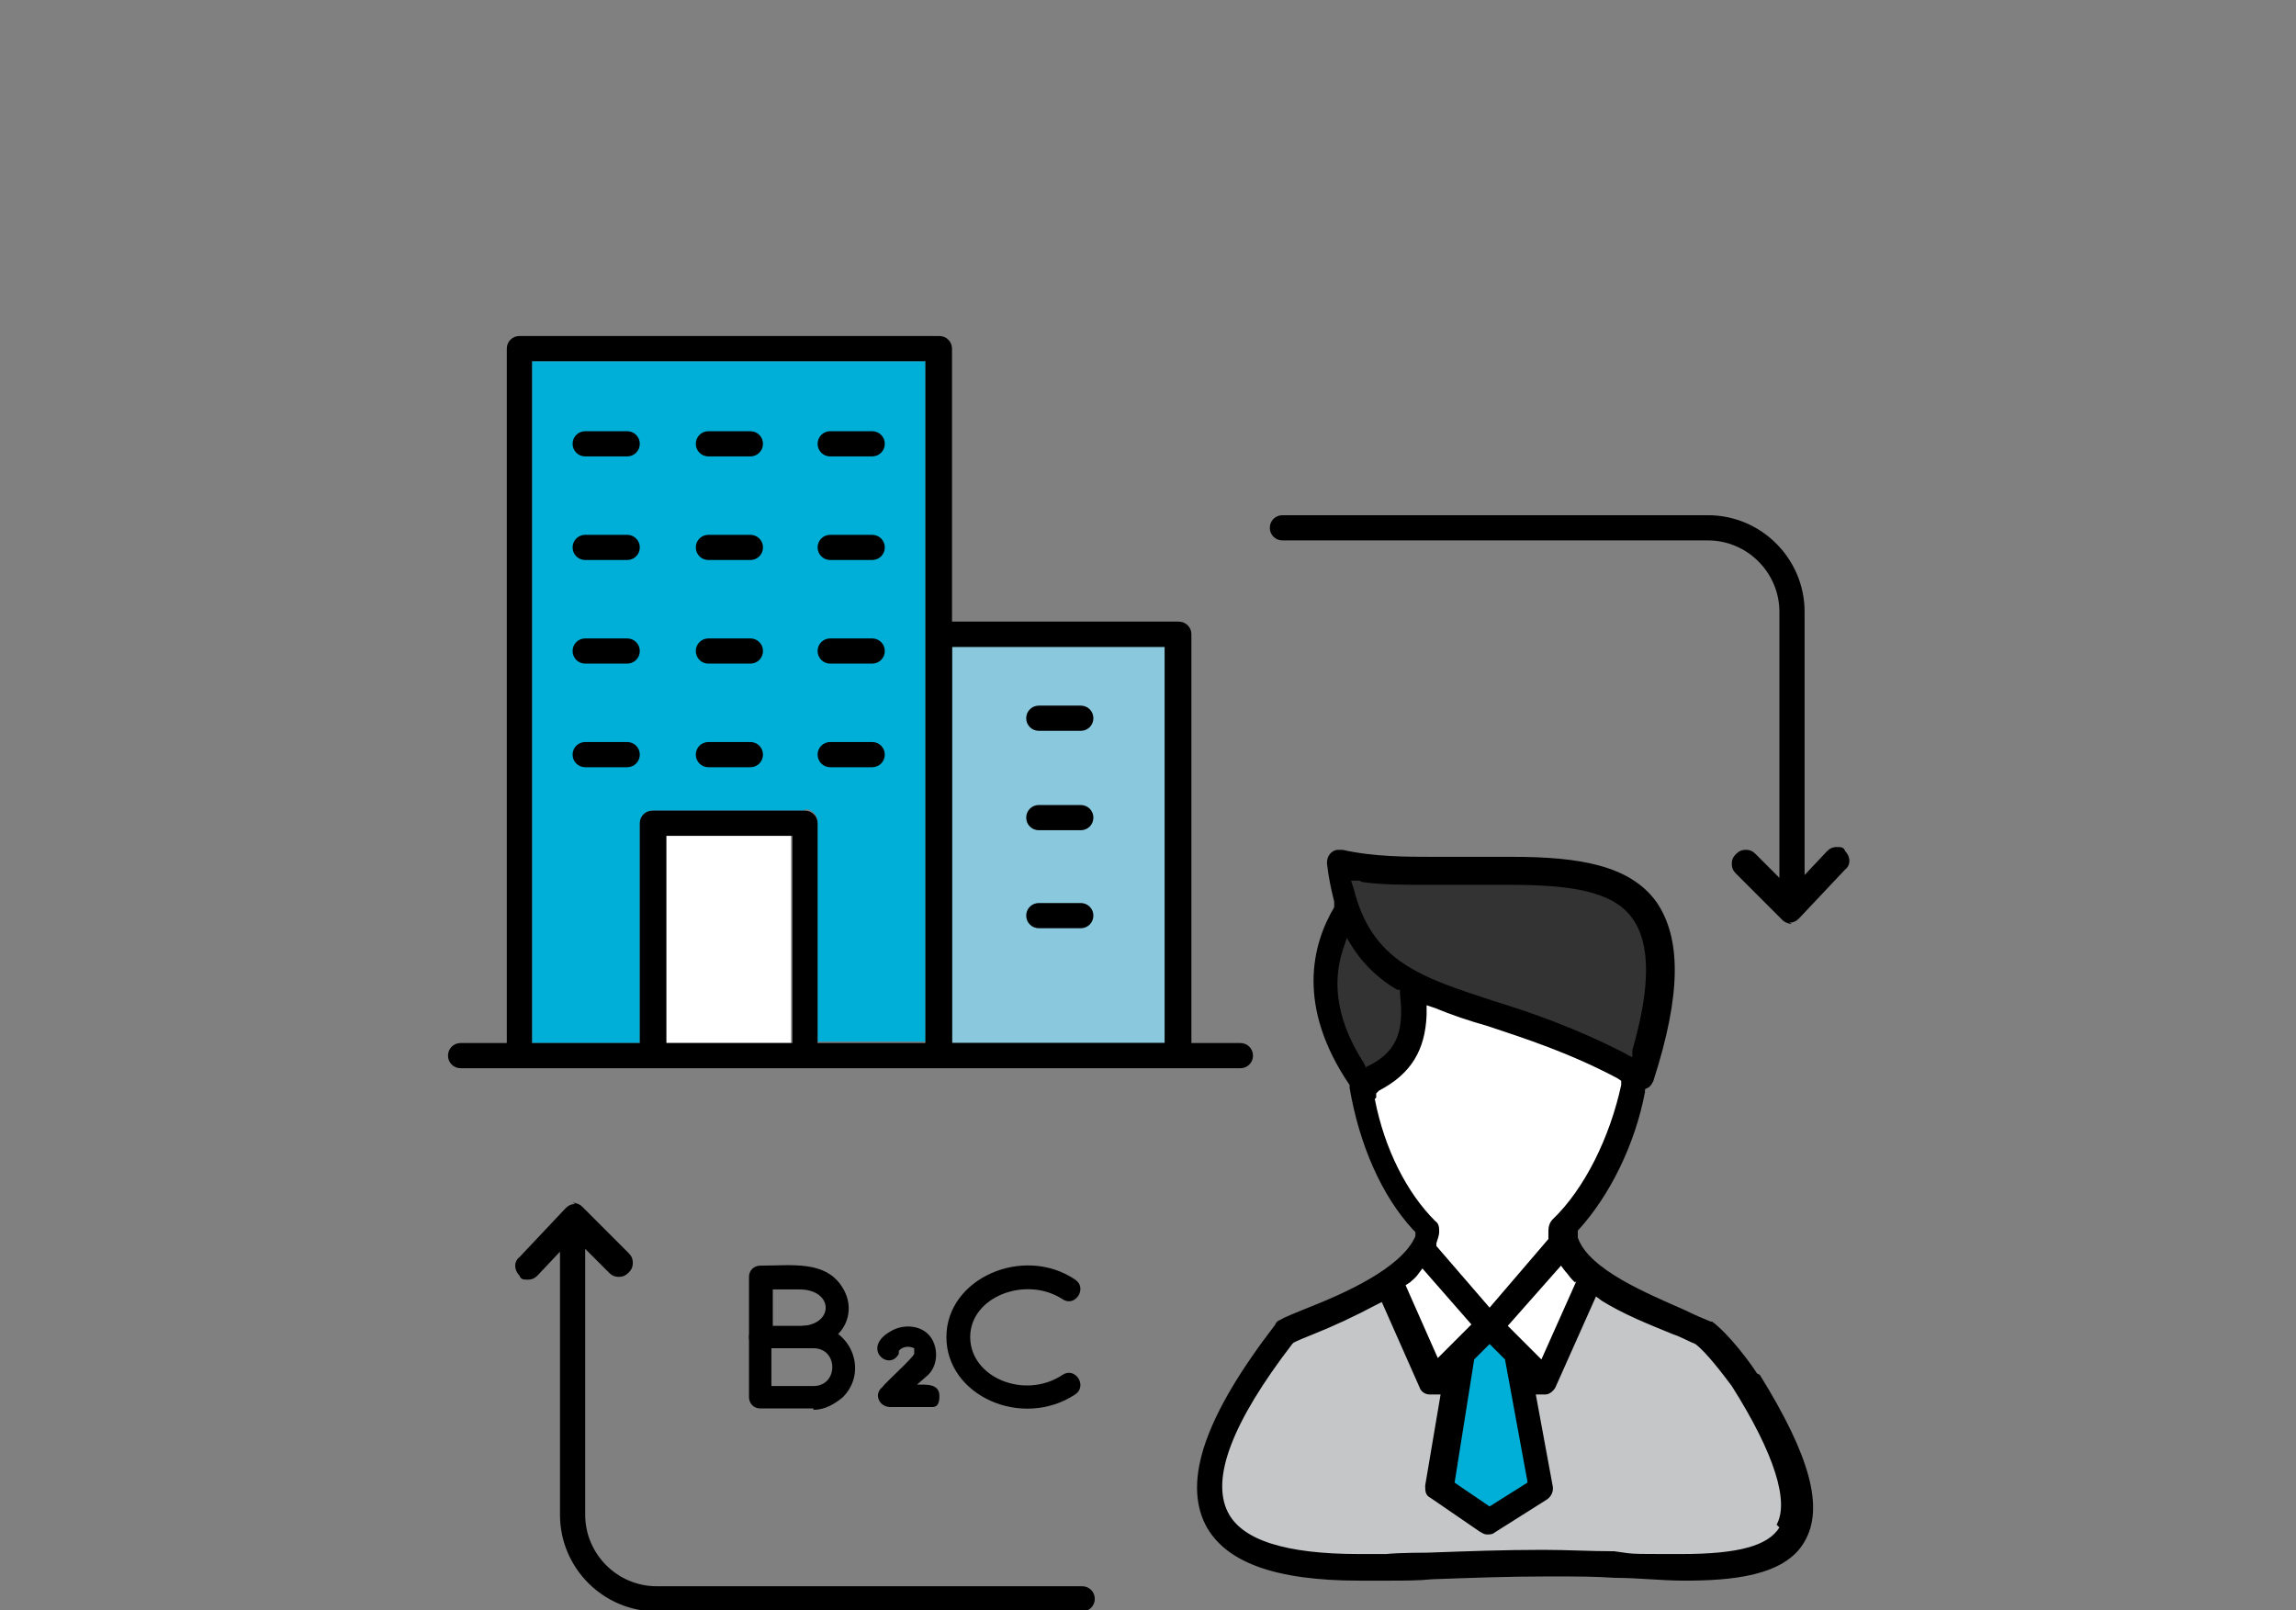 <?xml version="1.0" encoding="UTF-8"?>
<svg xmlns="http://www.w3.org/2000/svg" xmlns:xlink="http://www.w3.org/1999/xlink" version="1.1" viewBox="0 0 164 115">
  <rect x="0" y="0" width="164" height="115" fill="#808080" stroke="none"/>
  <!-- Generator: Adobe Illustrator 29.0.1, SVG Export Plug-In . SVG Version: 2.1.0 Build 192)  -->
  <defs>
    <style>
      .st0, .st1 {
        fill: none;
      }

      .st2, .st1 {
        stroke: #000;
        stroke-linecap: round;
        stroke-linejoin: round;
      }

      .st2, .st3 {
        fill: #00afd8;
      }

      .st1 {
        stroke-width: 2px;
      }

      .st4 {
        clip-path: url(#clippath-1);
      }

      .st5 {
        clip-path: url(#clippath-3);
      }

      .st6 {
        clip-path: url(#clippath-4);
      }

      .st7 {
        clip-path: url(#clippath-2);
      }

      .st8 {
        fill: #020202;
      }

      .st9 {
        fill: #020202;
      }

      .st10 {
        fill: #fff;
      }

      .st11 {
        fill: #8ac9dd;
      }

      .st12 {
        fill: #c5c6c8;
      }

      .st13 {
        fill: #333;
      }

      .st14 {
        fill: #333;
      }

      .st15 {
        clip-path: url(#clippath);
      }
    </style>
    <clipPath id="clippath">
      <rect class="st0" x="-261" width="164" height="115"/>
    </clipPath>
    <clipPath id="clippath-1">
      <ellipse class="st0" cx="-118.4" cy="79.4" rx="19.1" ry="4.7"/>
    </clipPath>
    <clipPath id="clippath-2">
      <ellipse class="st0" cx="-179" cy="79.4" rx="19.1" ry="4.7"/>
    </clipPath>
    <clipPath id="clippath-3">
      <ellipse class="st0" cx="-239.7" cy="79.4" rx="19" ry="4.7"/>
    </clipPath>
    <clipPath id="clippath-4">
      <rect class="st0" width="164" height="115"/>
    </clipPath>
  </defs>
  <g id="_レイヤー_2">
    <g id="_レイヤー_1-2">
      <g class="st15">
        <g>
          <path class="st11" d="M-118.4,107.7c-7.1,0-14.3-1.4-14.4-3.9l-5.4-24.6h39.6l-5.4,24.6c-.1,2.6-7.3,3.9-14.4,3.9h0Z"/>
          <path class="st8" d="M-99.3,79.8l-5.2,23.9c0,1.9-6.2,3.4-13.8,3.4s-13.8-1.5-13.8-3.4l-5.2-23.9h38.1M-97.8,78.6h-41.1l.3,1.5,5.2,23.8c0,1.5,1.7,2.6,4.9,3.4,2.7.7,6.3,1,10.1,1s7.4-.4,10.1-1c3.2-.8,4.9-1.9,4.9-3.4l5.2-23.8.3-1.5h0Z"/>
          <ellipse class="st13" cx="-118.4" cy="79.8" rx="19.1" ry="4.7"/>
          <g class="st4">
            <ellipse class="st12" cx="-117.7" cy="82.3" rx="15.6" ry="4.4"/>
          </g>
          <path class="st11" d="M-118.4,85.9c-5.2,0-10.1-.5-13.8-1.4-4.5-1.1-6.7-2.7-6.7-4.7s2.2-3.6,6.7-4.7c3.7-.9,8.6-1.4,13.8-1.4s10.1.5,13.8,1.4c4.5,1.1,6.6,2.7,6.6,4.7s-2.2,3.6-6.6,4.7c-3.7.9-8.6,1.4-13.8,1.4ZM-118.4,76.5c-11.5,0-17.4,2.4-17.6,3.3.3.9,6.1,3.3,17.6,3.3s17.4-2.4,17.6-3.3c-.3-.9-6.1-3.3-17.6-3.3Z"/>
          <path class="st8" d="M-118.4,74.2c5.1,0,10,.5,13.7,1.4,4.1,1,6.2,2.4,6.2,4.1s-2.1,3.1-6.2,4.1c-3.7.9-8.5,1.4-13.7,1.4s-10-.5-13.7-1.4c-4.1-1-6.2-2.4-6.2-4.1s2.1-3.1,6.2-4.1c3.7-.9,8.5-1.4,13.7-1.4M-118.4,83.7c12,0,18.2-2.6,18.2-3.9s-6.3-3.9-18.2-3.9-18.2,2.6-18.2,3.9,6.3,3.9,18.2,3.9M-118.4,73c-5.2,0-10.2.5-13.9,1.4-1.8.4-7.1,1.8-7.1,5.3s5.3,4.9,7.1,5.3c3.8.9,8.7,1.4,13.9,1.4s10.2-.5,13.9-1.4c1.8-.4,7.1-1.8,7.1-5.3s-5.4-4.9-7.1-5.3c-3.8-.9-8.7-1.4-13.9-1.4h0ZM-135.1,79.8c1.4-.9,6.7-2.7,16.7-2.7s15.3,1.8,16.8,2.7c-1.4.9-6.7,2.7-16.8,2.7s-15.3-1.8-16.7-2.7h0Z"/>
          <path class="st2" d="M-118.7,42.6c-.4-.4-.8-.8-1.1-1.2,0,0,0,0,0,0-.5-.5-1.4-.2-1.5.5,0,.8-.1,1.6-.1,2.4,0,1.2.2,2.4.5,3.5.4,1.3,1.2,2.3,2.5,2.7,3.7-2.6,1.7-5.6-.3-7.8h0Z"/>
          <path class="st1" d="M-116.6,44.1c-.6.4-1,1.7-1.1,2.9-.4-.4-.8-.7-1-.8-.3.8-.5,1.5-.6,2.1-.6-.6-1.5-1-2.3-1.1.3,1,1.5,2.9,2.8,3.4v28.8c0,.4.3.7.7.7s.7-.3.7-.7v-29.5c.1-.2.3-.4.3-.6,1.6,0,1.1-3.8.6-5.1h0Z"/>
          <path class="st11" d="M-116.6,44.1c-.6.4-1,1.7-1.1,2.9-.4-.4-.8-.7-1-.8-.3.8-.5,1.5-.6,2.1-.6-.6-1.5-1-2.3-1.1.3,1,1.5,2.9,2.8,3.4v28.8c0,.4.3.7.7.7s.7-.3.7-.7v-29.5c.1-.2.3-.4.3-.6,1.6,0,1.1-3.8.6-5.1h0Z"/>
          <path class="st11" d="M-118.2,73.3c-.1,0-.2,0-.3,0-.2-.1-.3-.4-.3-.6,1-5.8,5.4-8.4,9.1-8.4s.6,0,.9,0c.2,0,.4.2.5.4s0,.5-.2.6l-9.3,7.9c-.1,0-.2.1-.4.1h0Z"/>
          <path class="st8" d="M-109.7,64.8c.3,0,.5,0,.8,0l-9.3,7.9c.9-5.7,5.3-7.9,8.5-7.9M-109.7,63.6c-4,0-8.7,2.8-9.7,8.9,0,.5.1,1,.6,1.2.2.1.4.2.6.2s.6,0,.8-.3l9.3-7.9c.4-.3.5-.8.4-1.3s-.5-.8-1-.8c-.3,0-.6,0-.9,0h0Z"/>
          <path class="st3" d="M-118.2,73.3c-.2,0-.5-.2-.6-.4,0-.2,0-.5.2-.7l9.3-7.9c.1,0,.2-.1.4-.1s.2,0,.3,0c.2.1.3.3.3.6-.2,3.5-3.3,8.4-9.9,8.4h0Z"/>
          <path d="M-108.9,64.8c-.1,3.2-3,7.9-9.3,7.9h0l9.3-7.9M-108.9,63.7c-.3,0-.6,0-.8.3l-9.3,7.9c-.4.3-.5.8-.4,1.3.2.5.6.8,1.1.8h0c3.9,0,6.4-1.7,7.8-3.1,1.6-1.6,2.6-3.8,2.7-5.9,0-.5-.2-.9-.7-1.1-.2,0-.4-.1-.5-.1h0ZM-108.9,66.1h0Z"/>
          <path class="st11" d="M-118.2,67.1c-.1,0-.3,0-.4-.1l-12.2-10.3c-.2-.2-.3-.4-.2-.6,0-.2.3-.4.5-.4.4,0,.7,0,1.1,0,4.8,0,10.5,3.4,11.7,10.8,0,.2,0,.5-.3.6,0,0-.2,0-.3,0h0Z"/>
          <path class="st8" d="M-129.3,56.2c4.2,0,9.9,2.9,11.1,10.3l-12.2-10.3c.3,0,.7,0,1,0M-129.3,55h0c-.4,0-.8,0-1.2,0-.5,0-.9.4-1,.8s0,1,.4,1.3l12.2,10.3c.2.2.5.3.8.3s.4,0,.6-.2c.4-.2.7-.7.6-1.2-1.3-7.8-7.3-11.3-12.3-11.3h0Z"/>
          <path class="st3" d="M-118.3,67.1c-8.4,0-12.5-6.3-12.7-10.8,0-.2.1-.5.3-.6,0,0,.2,0,.3,0s.3,0,.4.1l12.2,10.3c.2.2.3.4.2.7,0,.2-.3.4-.6.4,0,0-.1,0-.1,0Z"/>
          <path d="M-130.4,56.3l12.2,10.3h-.1c-8.1,0-11.9-6-12.1-10.3M-130.4,55.1c-.2,0-.4,0-.5.1-.4.2-.7.7-.7,1.1.1,2.6,1.4,5.4,3.4,7.5,1.7,1.8,4.9,3.9,9.9,3.9h.1c.5,0,.9-.3,1.1-.8s0-1-.4-1.3l-12.2-10.3c-.2-.2-.5-.3-.8-.3h0Z"/>
          <path class="st11" d="M-118.2,60.4c-.1,0-.2,0-.3,0-.2-.1-.3-.4-.3-.6,1.4-8.3,7.8-12.1,13.1-12.1s.8,0,1.2,0c.2,0,.4.2.5.4s0,.5-.2.6l-13.6,11.5c-.1,0-.2.1-.4.1h0Z"/>
          <path class="st8" d="M-105.7,48.3c.4,0,.8,0,1.2,0l-13.6,11.5c1.4-8.3,7.8-11.6,12.5-11.6M-105.7,47.1c-5.6,0-12.2,3.9-13.7,12.6,0,.5.1,1,.6,1.2.2.1.4.2.6.2s.6,0,.8-.3l13.6-11.5c.4-.3.5-.8.4-1.3s-.5-.8-1-.8c-.4,0-.9,0-1.3,0h0Z"/>
          <path class="st3" d="M-118.2,60.4c-.2,0-.5-.2-.6-.4,0-.2,0-.5.2-.7l13.6-11.5c.1,0,.2-.1.4-.1s.2,0,.3,0c.2.1.3.3.3.6-.2,5-4.8,12.1-14.1,12.1h-.1Z"/>
          <path d="M-104.6,48.3c-.2,4.7-4.4,11.5-13.5,11.5h-.1l13.6-11.5M-104.6,47.2c-.3,0-.6,0-.8.3l-13.6,11.5c-.4.3-.5.8-.4,1.3.2.5.6.8,1.1.8h.1c5.6,0,9-2.4,10.9-4.3,2.2-2.3,3.6-5.4,3.8-8.3,0-.5-.2-.9-.7-1.1-.2,0-.4-.1-.5-.1h0ZM-104.6,49.5h0Z"/>
          <path class="st11" d="M-179,107.7c-7.1,0-14.3-1.4-14.4-3.9l-5.4-24.6h39.6l-5.4,24.6c-.1,2.6-7.3,3.9-14.4,3.9Z"/>
          <path class="st8" d="M-160,79.8l-5.2,23.9c0,1.9-6.2,3.4-13.8,3.4s-13.8-1.5-13.8-3.4l-5.2-23.9h38.1M-158.5,78.6h-41.1l.3,1.5,5.2,23.8c0,1.5,1.7,2.6,4.9,3.4,2.7.7,6.3,1,10.1,1s7.3-.4,10.1-1c3.2-.8,4.8-1.9,4.9-3.4l5.2-23.8.3-1.5h0Z"/>
          <ellipse class="st13" cx="-179" cy="79.8" rx="19.1" ry="4.7"/>
          <g class="st7">
            <ellipse class="st12" cx="-178.4" cy="82.3" rx="15.6" ry="4.4"/>
          </g>
          <path class="st11" d="M-179,85.9c-5.2,0-10.1-.5-13.8-1.4-4.5-1.1-6.7-2.7-6.7-4.7s2.2-3.6,6.7-4.7c3.7-.9,8.6-1.4,13.8-1.4s10.1.5,13.8,1.4c4.5,1.1,6.7,2.7,6.7,4.7s-2.2,3.6-6.7,4.7c-3.7.9-8.6,1.4-13.8,1.4ZM-179,76.5c-11.5,0-17.4,2.4-17.6,3.3.3.9,6.1,3.3,17.6,3.3s17.4-2.4,17.6-3.3c-.3-.9-6.1-3.3-17.6-3.3Z"/>
          <path class="st8" d="M-179,74.2c5.2,0,10,.5,13.7,1.4,4.1,1,6.2,2.4,6.2,4.1s-2.1,3.1-6.2,4.1c-3.7.9-8.5,1.4-13.7,1.4s-10-.5-13.7-1.4c-4.1-1-6.2-2.4-6.2-4.1s2.1-3.1,6.2-4.1c3.7-.9,8.5-1.4,13.7-1.4M-179,83.7c12,0,18.2-2.6,18.2-3.9s-6.3-3.9-18.2-3.9-18.2,2.6-18.2,3.9,6.3,3.9,18.2,3.9M-179,73c-5.2,0-10.2.5-13.9,1.4-1.8.4-7.1,1.8-7.1,5.3s5.3,4.9,7.1,5.3c3.8.9,8.7,1.4,13.9,1.4s10.2-.5,13.9-1.4c1.8-.4,7.1-1.8,7.1-5.3s-5.3-4.9-7.1-5.3c-3.8-.9-8.7-1.4-13.9-1.4h0ZM-195.8,79.8c1.4-.9,6.7-2.7,16.7-2.7s15.3,1.8,16.7,2.7c-1.4.9-6.7,2.7-16.7,2.7s-15.3-1.8-16.7-2.7h0Z"/>
          <path class="st1" d="M-178.9,72.7c-.4,0-.7.3-.7.7v6c0,.4.3.7.7.7s.7-.3.7-.7v-6c0-.4-.3-.7-.7-.7Z"/>
          <path class="st11" d="M-178.9,72.7c-.4,0-.7.3-.7.7v6c0,.4.3.7.7.7s.7-.3.7-.7v-6c0-.4-.3-.7-.7-.7Z"/>
          <path class="st11" d="M-178.9,73.3c0,0-.2,0-.3,0-.2-.1-.3-.4-.3-.6,1-5.8,5.4-8.4,9.1-8.4s.6,0,.9,0c.2,0,.4.2.5.4s0,.5-.2.6l-9.3,7.9c-.1,0-.2.1-.4.1h0Z"/>
          <path class="st8" d="M-170.3,64.8c.3,0,.5,0,.8,0l-9.3,7.9c.9-5.7,5.3-7.9,8.5-7.9M-170.3,63.6c-4,0-8.7,2.8-9.7,8.9,0,.5.2,1,.6,1.2.2.1.4.2.6.2s.6,0,.8-.3l9.3-7.9c.4-.3.5-.8.4-1.3s-.5-.8-1-.8c-.3,0-.6,0-.9,0h0Z"/>
          <path class="st3" d="M-178.9,73.3c-.2,0-.5-.2-.6-.4,0-.2,0-.5.2-.7l9.3-7.9c.1,0,.2-.1.4-.1s.2,0,.3,0c.2.1.3.3.3.6-.2,3.5-3.3,8.4-9.9,8.4h0Z"/>
          <path d="M-169.5,64.8c-.2,3.2-3,7.9-9.3,7.9h0l9.3-7.9M-169.5,63.7c-.3,0-.6,0-.8.3l-9.3,7.9c-.4.3-.5.8-.4,1.3.2.5.6.8,1.1.8h0c3.9,0,6.4-1.7,7.8-3.1,1.6-1.6,2.6-3.8,2.7-5.9,0-.5-.2-.9-.7-1.1-.2,0-.3-.1-.5-.1h0ZM-169.5,66.1h0Z"/>
          <path class="st11" d="M-179,73.3c-.1,0-.3,0-.4-.1l-9.3-7.9c-.2-.2-.3-.4-.2-.6,0-.2.3-.4.5-.4.3,0,.6,0,.9,0,3.7,0,8.2,2.6,9.1,8.4,0,.2,0,.5-.3.6,0,0-.2,0-.3,0h0Z"/>
          <path class="st8" d="M-187.6,64.8c3.2,0,7.6,2.2,8.5,7.9l-9.3-7.9c.3,0,.5,0,.8,0M-187.6,63.6h0c-.3,0-.6,0-.9,0-.5,0-.9.4-1,.9s0,.9.4,1.3l9.3,7.9c.2.2.5.3.8.3s.4,0,.6-.2c.4-.2.7-.7.6-1.2-1-6.1-5.8-8.9-9.7-8.9h0Z"/>
          <path class="st3" d="M-179.1,73.3c-6.5,0-9.7-4.9-9.9-8.4,0-.2.1-.5.3-.6,0,0,.2,0,.3,0s.3,0,.4.1l9.3,7.9c.2.2.3.4.2.7,0,.2-.3.4-.6.4h0Z"/>
          <path d="M-188.4,64.8l9.3,7.9h0c-6.2,0-9.1-4.6-9.3-7.9M-188.4,63.7c-.2,0-.4,0-.5.1-.4.2-.7.7-.7,1.1,0,2.1,1.1,4.3,2.7,5.9,1.4,1.4,3.8,3.1,7.8,3.1h0c.5,0,.9-.3,1.1-.8.2-.5,0-1-.4-1.3l-9.3-7.9c-.2-.2-.5-.3-.8-.3h0Z"/>
          <path class="st11" d="M-239.7,107.7c-7.1,0-14.3-1.4-14.4-3.9l-5.4-24.6h39.6l-5.4,24.6c-.1,2.6-7.3,3.9-14.4,3.9Z"/>
          <path class="st8" d="M-220.7,79.8l-5.2,23.9c0,1.9-6.2,3.4-13.8,3.4s-13.8-1.5-13.8-3.4l-5.2-23.9h38.1M-219.2,78.6h-41.1l.3,1.5,5.2,23.8c0,1.5,1.7,2.6,5,3.4,2.7.7,6.3,1,10,1s7.4-.4,10-1c3.2-.8,4.8-1.9,5-3.4l5.2-23.8.3-1.5h0Z"/>
          <ellipse class="st13" cx="-239.7" cy="79.8" rx="19" ry="4.7"/>
          <g class="st5">
            <ellipse class="st12" cx="-239.1" cy="82.3" rx="15.6" ry="4.4"/>
          </g>
          <path class="st11" d="M-239.7,85.9c-5.2,0-10.1-.5-13.8-1.4-4.5-1.1-6.7-2.7-6.7-4.7s2.2-3.6,6.7-4.7c3.7-.9,8.6-1.4,13.8-1.4s10.1.5,13.8,1.4c4.5,1.1,6.7,2.7,6.7,4.7s-2.2,3.6-6.7,4.7c-3.7.9-8.6,1.4-13.8,1.4ZM-239.7,76.5c-11.5,0-17.4,2.4-17.6,3.3.3.9,6.1,3.3,17.6,3.3s17.4-2.4,17.6-3.3c-.3-.9-6.1-3.3-17.6-3.3Z"/>
          <path class="st8" d="M-239.7,74.2c5.1,0,10,.5,13.7,1.4,4.1,1,6.2,2.4,6.2,4.1s-2.1,3.1-6.2,4.1c-3.7.9-8.5,1.4-13.7,1.4s-10-.5-13.7-1.4c-4.1-1-6.2-2.4-6.2-4.1s2.1-3.1,6.2-4.1c3.7-.9,8.5-1.4,13.7-1.4M-239.7,83.7c12,0,18.2-2.6,18.2-3.9s-6.3-3.9-18.2-3.9-18.2,2.6-18.2,3.9,6.3,3.9,18.2,3.9M-239.7,73c-5.2,0-10.2.5-13.9,1.4-1.8.4-7.1,1.8-7.1,5.3s5.3,4.9,7.1,5.3c3.8.9,8.7,1.4,13.9,1.4s10.2-.5,13.9-1.4c1.8-.4,7.1-1.8,7.1-5.3s-5.3-4.9-7.1-5.3c-3.8-.9-8.7-1.4-14-1.4h0ZM-256.5,79.8c1.4-.9,6.7-2.7,16.7-2.7s15.3,1.8,16.8,2.7c-1.5.9-6.7,2.7-16.8,2.7s-15.3-1.8-16.7-2.7h0Z"/>
          <path class="st1" d="M-239.5,72.7c-.4,0-.7.3-.7.7v6c0,.4.3.7.7.7s.7-.3.7-.7v-6c0-.4-.3-.7-.7-.7Z"/>
          <path class="st11" d="M-239.5,72.7c-.4,0-.7.3-.7.7v6c0,.4.3.7.7.7s.7-.3.7-.7v-6c0-.4-.3-.7-.7-.7Z"/>
          <path class="st11" d="M-239.5,73.3c-.1,0-.2,0-.3,0-.2-.1-.3-.4-.3-.6,1-5.8,5.4-8.4,9.1-8.4s.6,0,.9,0c.2,0,.4.2.5.4s0,.5-.2.6l-9.3,7.9c-.1,0-.2.1-.4.1h0Z"/>
          <path class="st8" d="M-231,64.8c.3,0,.5,0,.8,0l-9.3,7.9c1-5.7,5.3-7.9,8.5-7.9M-231,63.6c-4,0-8.7,2.8-9.7,8.9,0,.5.1,1,.6,1.2.2.1.4.2.6.2s.5,0,.8-.3l9.3-7.9c.4-.3.5-.8.4-1.3s-.5-.8-1-.8c-.3,0-.6,0-1,0h0Z"/>
          <path class="st3" d="M-239.5,73.3c-.2,0-.5-.2-.6-.4,0-.2,0-.5.2-.7l9.3-7.9c.1,0,.2-.1.4-.1s.2,0,.3,0c.2.1.3.3.3.6-.2,3.5-3.3,8.4-9.9,8.4h0Z"/>
          <path d="M-230.2,64.8c-.1,3.2-3,7.9-9.3,7.9h0l9.3-7.9M-230.2,63.7c-.3,0-.5,0-.8.3l-9.3,7.9c-.4.3-.5.8-.4,1.3.2.5.6.8,1.1.8h0c3.9,0,6.4-1.7,7.8-3.1,1.6-1.6,2.6-3.8,2.7-5.9,0-.5-.2-.9-.7-1.1-.2,0-.4-.1-.5-.1h0ZM-230.2,66.1h0Z"/>
        </g>
      </g>
    </g>
  </g>
  <g id="Layer_1">
    <g class="st6">
      <g>
        <g>
          <path d="M55.1,95.5c0,1.1-1.6,1.1-1.6,0v-4.3c0-.5.4-.8.8-.8,2.3,0,4.7-.4,5.9,1.6,1.1,1.8,0,4.1-2.7,4.3-1.1,0-1.2-1.5-.1-1.6,2.2-.2,2.1-2.6-.3-2.6h-1.9v3.5Z"/>
          <path d="M55.1,99h3c1.8,0,1.8-2.7,0-2.7h-3v2.7ZM58.1,100.6h-3.8c-.5,0-.8-.4-.8-.8v-4.3c0-.5.4-.8.8-.8h3.8c2.6,0,4,3.2,2.1,5.1-.6.5-1.3.9-2.1.9Z"/>
          <path d="M75.9,98.2c.9-.6,1.8.8.9,1.4-3.8,2.5-9.2.1-9.2-4.1s5.5-6.6,9.2-4.1c.9.6,0,2-.9,1.4-2.6-1.7-6.6-.2-6.6,2.7s3.9,4.5,6.6,2.7Z"/>
          <path d="M64.2,96.7c-.7,1.3-2.7-.4-.6-1.6.8-.5,2-.5,2.7.2s.8,2.1,0,2.9l-.8.7c.6,0,1.6-.1,1.6.8s-.4.8-.8.8h-2.7c-.8,0-1.2-.9-.6-1.4.3-.4,2.2-2.1,2.3-2.4v-.4c-.4-.2-.9-.1-1.1.2Z"/>
        </g>
        <g>
          <path d="M128,66c-.2,0-.5-.1-.7-.3l-3.3-3.3c-.2-.2-.3-.4-.3-.7s.1-.5.3-.7c.2-.2.4-.3.7-.3s.5.1.7.3l1.7,1.7v-19c0-2.8-2.3-5.1-5.1-5.1h-30.4c-.5,0-.9-.4-.9-.9s.4-.9.9-.9h30.4c3.8,0,6.9,3.1,6.9,6.9v18.8l1.6-1.7c.2-.2.4-.3.7-.3s.5,0,.6.3c.4.4.4,1,0,1.3l-3.3,3.5c-.2.2-.4.3-.7.3h0Z"/>
          <path d="M40.9,85.9c.2,0,.5.1.7.3l3.3,3.3c.2.2.3.4.3.7s-.1.5-.3.7c-.2.2-.4.3-.7.3s-.5-.1-.7-.3l-1.7-1.7v19c0,2.8,2.3,5.1,5.1,5.1h30.4c.5,0,.9.4.9.9s-.4.9-.9.9h-30.4c-3.8,0-6.9-3.1-6.9-6.9v-18.8l-1.6,1.7c-.2.2-.4.3-.7.3s-.5,0-.6-.3c-.4-.4-.4-1,0-1.3l3.3-3.5c.2-.2.4-.3.7-.3h0Z"/>
          <g>
            <path class="st12" d="M97,112.1c-5.8,0-9.1-1.1-10.3-3.5-1.4-2.8.1-7,4.7-13.1l.2-.3h.3c.4-.3.9-.6,1.5-.8,1.5-.6,3-1.3,4.4-2.1l1.4-.7,3.2,7.1h1.8c0-.1-1.3,7.7-1.3,7.7l3.5,2.3,3.7-2.4-1.2-6.4-.2-1.2h1.7l2.8-6.4.5-1,1.4.8c1.5.9,3.3,1.7,4.9,2.4.6.3,1.2.5,1.7.7h0s0,.1,0,.1c1,.7,2.2,2.4,2.8,3.3,3.4,5.4,4.4,8.9,3.2,11-1,1.7-3.3,2.4-7.9,2.4s-3.3,0-4.8-.2c-1.7,0-3.3-.1-5-.1-2.7,0-5.3.1-8.1.2,0,0-2.1,0-3.1.1-.7,0-1.3,0-1.9,0Z"/>
            <polygon class="st3" points="102.8 106.4 104.4 96.7 106.4 94.6 108.5 96.7 110.2 106.4 106.3 108.8 102.8 106.4"/>
            <path class="st10" d="M99.1,91.7l.8-.7c.2-.2.4-.4.6-.6l1.1-1.1,4.8,5.5-4.1,4.1-3.2-7.2Z"/>
            <path class="st10" d="M106.4,94.7l5.2-5.9,1.1,1.3c.1.2.3.3.5.5l.7.7-3.4,7.6-4.1-4.1Z"/>
            <path class="st10" d="M101.5,89.2l.2-.8c0-.2.1-.4.1-.7-2.2-2.1-3.8-5.3-4.6-9.2l-.2-1.1,1-.5c1.9-1,2.8-2.4,2.8-4.5v-2.1s2,.8,2,.8c1.1.5,2.4.9,3.7,1.3,2.8.9,5.9,1.9,9.4,3.7l1,.5-.2,1.1c-.8,3.9-2.7,7.8-5.1,10.1,0,0,0,.1,0,.2v.7c.1,0-5.2,6.1-5.2,6.1l-4.9-5.6Z"/>
            <path class="st14" d="M96.5,76.5c-1.9-3.1-2.5-6-1.6-8.8l.9-2.9,1.7,2.5c.7,1,1.7,1.9,2.7,2.6l.6.4v.7c.5,3-.3,4.8-2.4,6l-1.2.7-.7-1.2Z"/>
            <path class="st14" d="M115.7,76.2c-3.4-1.8-6.6-2.8-9.2-3.6-5.4-1.8-9.2-3-10.6-8.7l-.5-2,2.1.2c1.3.2,2.8.2,4.7.2s2,0,3,0h.2c.9,0,1.7,0,2.6,0,4.5,0,7.9.5,9.6,2.8,1.5,2,1.6,5.4.2,10.3l-.5,1.7-1.6-.8Z"/>
            <path d="M125.5,98.1c-.5-.8-2-2.8-3.2-3.7,0,0,0,0-.1,0-.5-.2-1.2-.5-1.8-.8-2.7-1.2-6.9-2.9-7.7-5.2v-.3c0,0,0-.2,0-.2,2.3-2.5,4.1-6.2,4.8-9.9v-.2s.2-.1.2-.1c.2-.1.3-.3.4-.5,2-6.2,2-10.2.2-12.8-1.9-2.6-5.5-3.2-10.3-3.2s-1.8,0-2.8,0c-1,0-2,0-2.9,0-1.8,0-4.2,0-6.4-.5,0,0-.1,0-.2,0s0,0-.1,0c-.5,0-.9.5-.8,1.1.1.9.3,1.8.5,2.6v.2c0,0,0,.2,0,.2-1.6,2.7-2.7,7.1,1.1,12.7h0c0,0,0,.2,0,.2.7,4.1,2.3,7.7,4.5,10.1l.2.2v.3c-1,2.3-5.1,4.1-7.9,5.2-.7.3-1.3.5-1.8.8-.1,0-.3.2-.3.3-5,6.5-6.6,11.1-5,14.3,1.4,2.7,5,4,11,4s1.4,0,2.1,0c1.1,0,2.1,0,3.1-.1,2.8-.1,5.4-.2,8.1-.2s3.3,0,5,.1c1.6,0,3.3.2,4.9.2,3.3,0,7.2-.3,8.6-2.8,1.4-2.4.4-6.1-3.2-11.9ZM112.6,91.5l-2.5,5.6-2.4-2.4,3.8-4.3.3.4c.2.2.3.4.5.6l.2.2ZM109.1,105.9l-2.7,1.7-2.5-1.7,1.4-8.8,1.1-1.1,1.1,1.1,1.6,8.7ZM97.3,63c1.4.2,2.9.2,4.8.2s2,0,3,0c.9,0,1.8,0,2.7,0,4.2,0,7.4.4,8.8,2.4,1.3,1.8,1.3,4.9,0,9.4v.5c-.1,0-.6-.3-.6-.3-3.5-1.8-6.7-2.9-9.3-3.7-5.2-1.7-8.7-2.8-10-8l-.2-.6h.6ZM97.6,76.3l-.2-.4c-1.8-2.8-2.3-5.5-1.5-8l.3-.9.5.8c.8,1.2,1.9,2.2,3.1,2.9h.2c0,.1,0,.3,0,.3.3,2.6-.2,4-2,5l-.4.2ZM98.3,78.4v-.3c0,0,.2-.2.2-.2,2.3-1.2,3.3-2.9,3.4-5.4v-.7s.6.2.6.2c1.2.5,2.4.9,3.8,1.3,2.7.9,5.8,1.9,9.2,3.7l.3.2v.3c-.8,3.7-2.6,7.4-4.9,9.6-.2.2-.3.5-.3.8,0,.1,0,.2,0,.4v.2s-4.2,4.9-4.2,4.9l-3.8-4.4v-.2c.1-.3.2-.6.2-.8,0-.3,0-.6-.3-.8h0c-2-2-3.6-5.1-4.3-8.7ZM100.6,91.7c.2-.2.5-.4.7-.7l.3-.4,3.5,4-2.4,2.4-2.3-5.2.3-.2ZM127.1,109.1c-.8,1.3-2.9,1.9-7,1.9s-3.3,0-4.8-.2c-1.7,0-3.4-.1-5.1-.1-2.8,0-5.4.1-8.2.2,0,0-2.1,0-3,.1-.7,0-1.3,0-1.9,0-5.3,0-8.4-1-9.4-3-1.2-2.4.3-6.4,4.6-12h0c0,0,.1-.1.1-.1.4-.2.9-.4,1.4-.6,1.5-.6,3-1.3,4.5-2.1l.4-.2,2.7,6.1c.1.3.4.5.7.5,0,0,0,0,.2,0s.6,0,.6,0l-1.1,6.5c0,.4,0,.7.4.9l3.5,2.4c.2.1.3.2.5.2s.4,0,.5-.1l3.8-2.4c.3-.2.5-.6.4-1l-1.2-6.5h.5c0,0,.1,0,.2,0,.3,0,.6-.3.7-.5l2.9-6.5.4.3c1.6,1,3.4,1.7,5.1,2.4.6.2,1.1.5,1.6.7.8.6,2,2.2,2.6,3,3.1,4.9,4.1,8.3,3.2,9.9Z"/>
          </g>
          <g>
            <g>
              <rect class="st11" x="67.4" y="45.6" width="16.4" height="29.5"/>
              <path class="st9" d="M83.2,46.2v28.3h-15.2v-28.3h15.2M84.4,45h-17.6v30.7h17.6v-30.7h0Z"/>
            </g>
            <path class="st3" d="M57.5,57.8c.5,0,.9.4.9.9v15.7h7.7V25.8h-28.1v48.7h7.7v-15.7c0-.5.4-.9.9-.9h10.9Z"/>
            <rect class="st10" x="47.5" y="59.7" width="9" height="14.8"/>
            <path d="M74.2,66.3c-.5,0-.9-.4-.9-.9s.4-.9.9-.9h3c.5,0,.9.4.9.9s-.4.9-.9.9h-3Z"/>
            <path d="M74.2,59.3c-.5,0-.9-.4-.9-.9s.4-.9.9-.9h3c.5,0,.9.4.9.9s-.4.9-.9.9h-3Z"/>
            <path d="M59.3,54.8c-.5,0-.9-.4-.9-.9s.4-.9.9-.9h3c.5,0,.9.4.9.9s-.4.9-.9.9h-3Z"/>
            <path d="M50.6,54.8c-.5,0-.9-.4-.9-.9s.4-.9.9-.9h3c.5,0,.9.4.9.9s-.4.9-.9.9h-3Z"/>
            <path d="M41.8,54.8c-.5,0-.9-.4-.9-.9s.4-.9.9-.9h3c.5,0,.9.4.9.9s-.4.9-.9.9h-3Z"/>
            <path d="M74.2,52.2c-.5,0-.9-.4-.9-.9s.4-.9.9-.9h3c.5,0,.9.4.9.9s-.4.9-.9.9h-3Z"/>
            <path d="M59.3,47.4c-.5,0-.9-.4-.9-.9s.4-.9.9-.9h3c.5,0,.9.4.9.9s-.4.9-.9.9h-3Z"/>
            <path d="M50.6,47.4c-.5,0-.9-.4-.9-.9s.4-.9.9-.9h3c.5,0,.9.4.9.9s-.4.9-.9.9h-3Z"/>
            <path d="M41.8,47.4c-.5,0-.9-.4-.9-.9s.4-.9.9-.9h3c.5,0,.9.4.9.9s-.4.9-.9.9h-3Z"/>
            <path d="M59.3,40c-.5,0-.9-.4-.9-.9s.4-.9.9-.9h3c.5,0,.9.4.9.9s-.4.9-.9.9h-3Z"/>
            <path d="M50.6,40c-.5,0-.9-.4-.9-.9s.4-.9.9-.9h3c.5,0,.9.4.9.9s-.4.9-.9.9h-3Z"/>
            <path d="M41.8,40c-.5,0-.9-.4-.9-.9s.4-.9.9-.9h3c.5,0,.9.4.9.9s-.4.9-.9.9h-3Z"/>
            <path d="M59.3,32.6c-.5,0-.9-.4-.9-.9s.4-.9.9-.9h3c.5,0,.9.4.9.9s-.4.9-.9.9h-3Z"/>
            <path d="M50.6,32.6c-.5,0-.9-.4-.9-.9s.4-.9.9-.9h3c.5,0,.9.4.9.9s-.4.9-.9.9h-3Z"/>
            <path d="M41.8,32.6c-.5,0-.9-.4-.9-.9s.4-.9.9-.9h3c.5,0,.9.4.9.9s-.4.9-.9.9h-3Z"/>
            <path d="M88.4,74.5h-3.3v-29.2c0-.5-.4-.9-.9-.9h-16.2v-19.5c0-.5-.4-.9-.9-.9h-30c-.5,0-.9.4-.9.9v49.6h-3.3c-.5,0-.9.4-.9.9s.4.9.9.9h55.7c.5,0,.9-.4.9-.9s-.4-.9-.9-.9ZM56.6,74.5h-9v-14.8h9v14.8ZM66.1,74.5h-7.7v-15.7c0-.5-.4-.9-.9-.9h-10.9c-.5,0-.9.4-.9.9v15.7h-7.7V25.8h28.1v48.7ZM83.2,74.5h-15.2v-28.3h15.2v28.3Z"/>
          </g>
        </g>
      </g>
    </g>
  </g>
</svg>